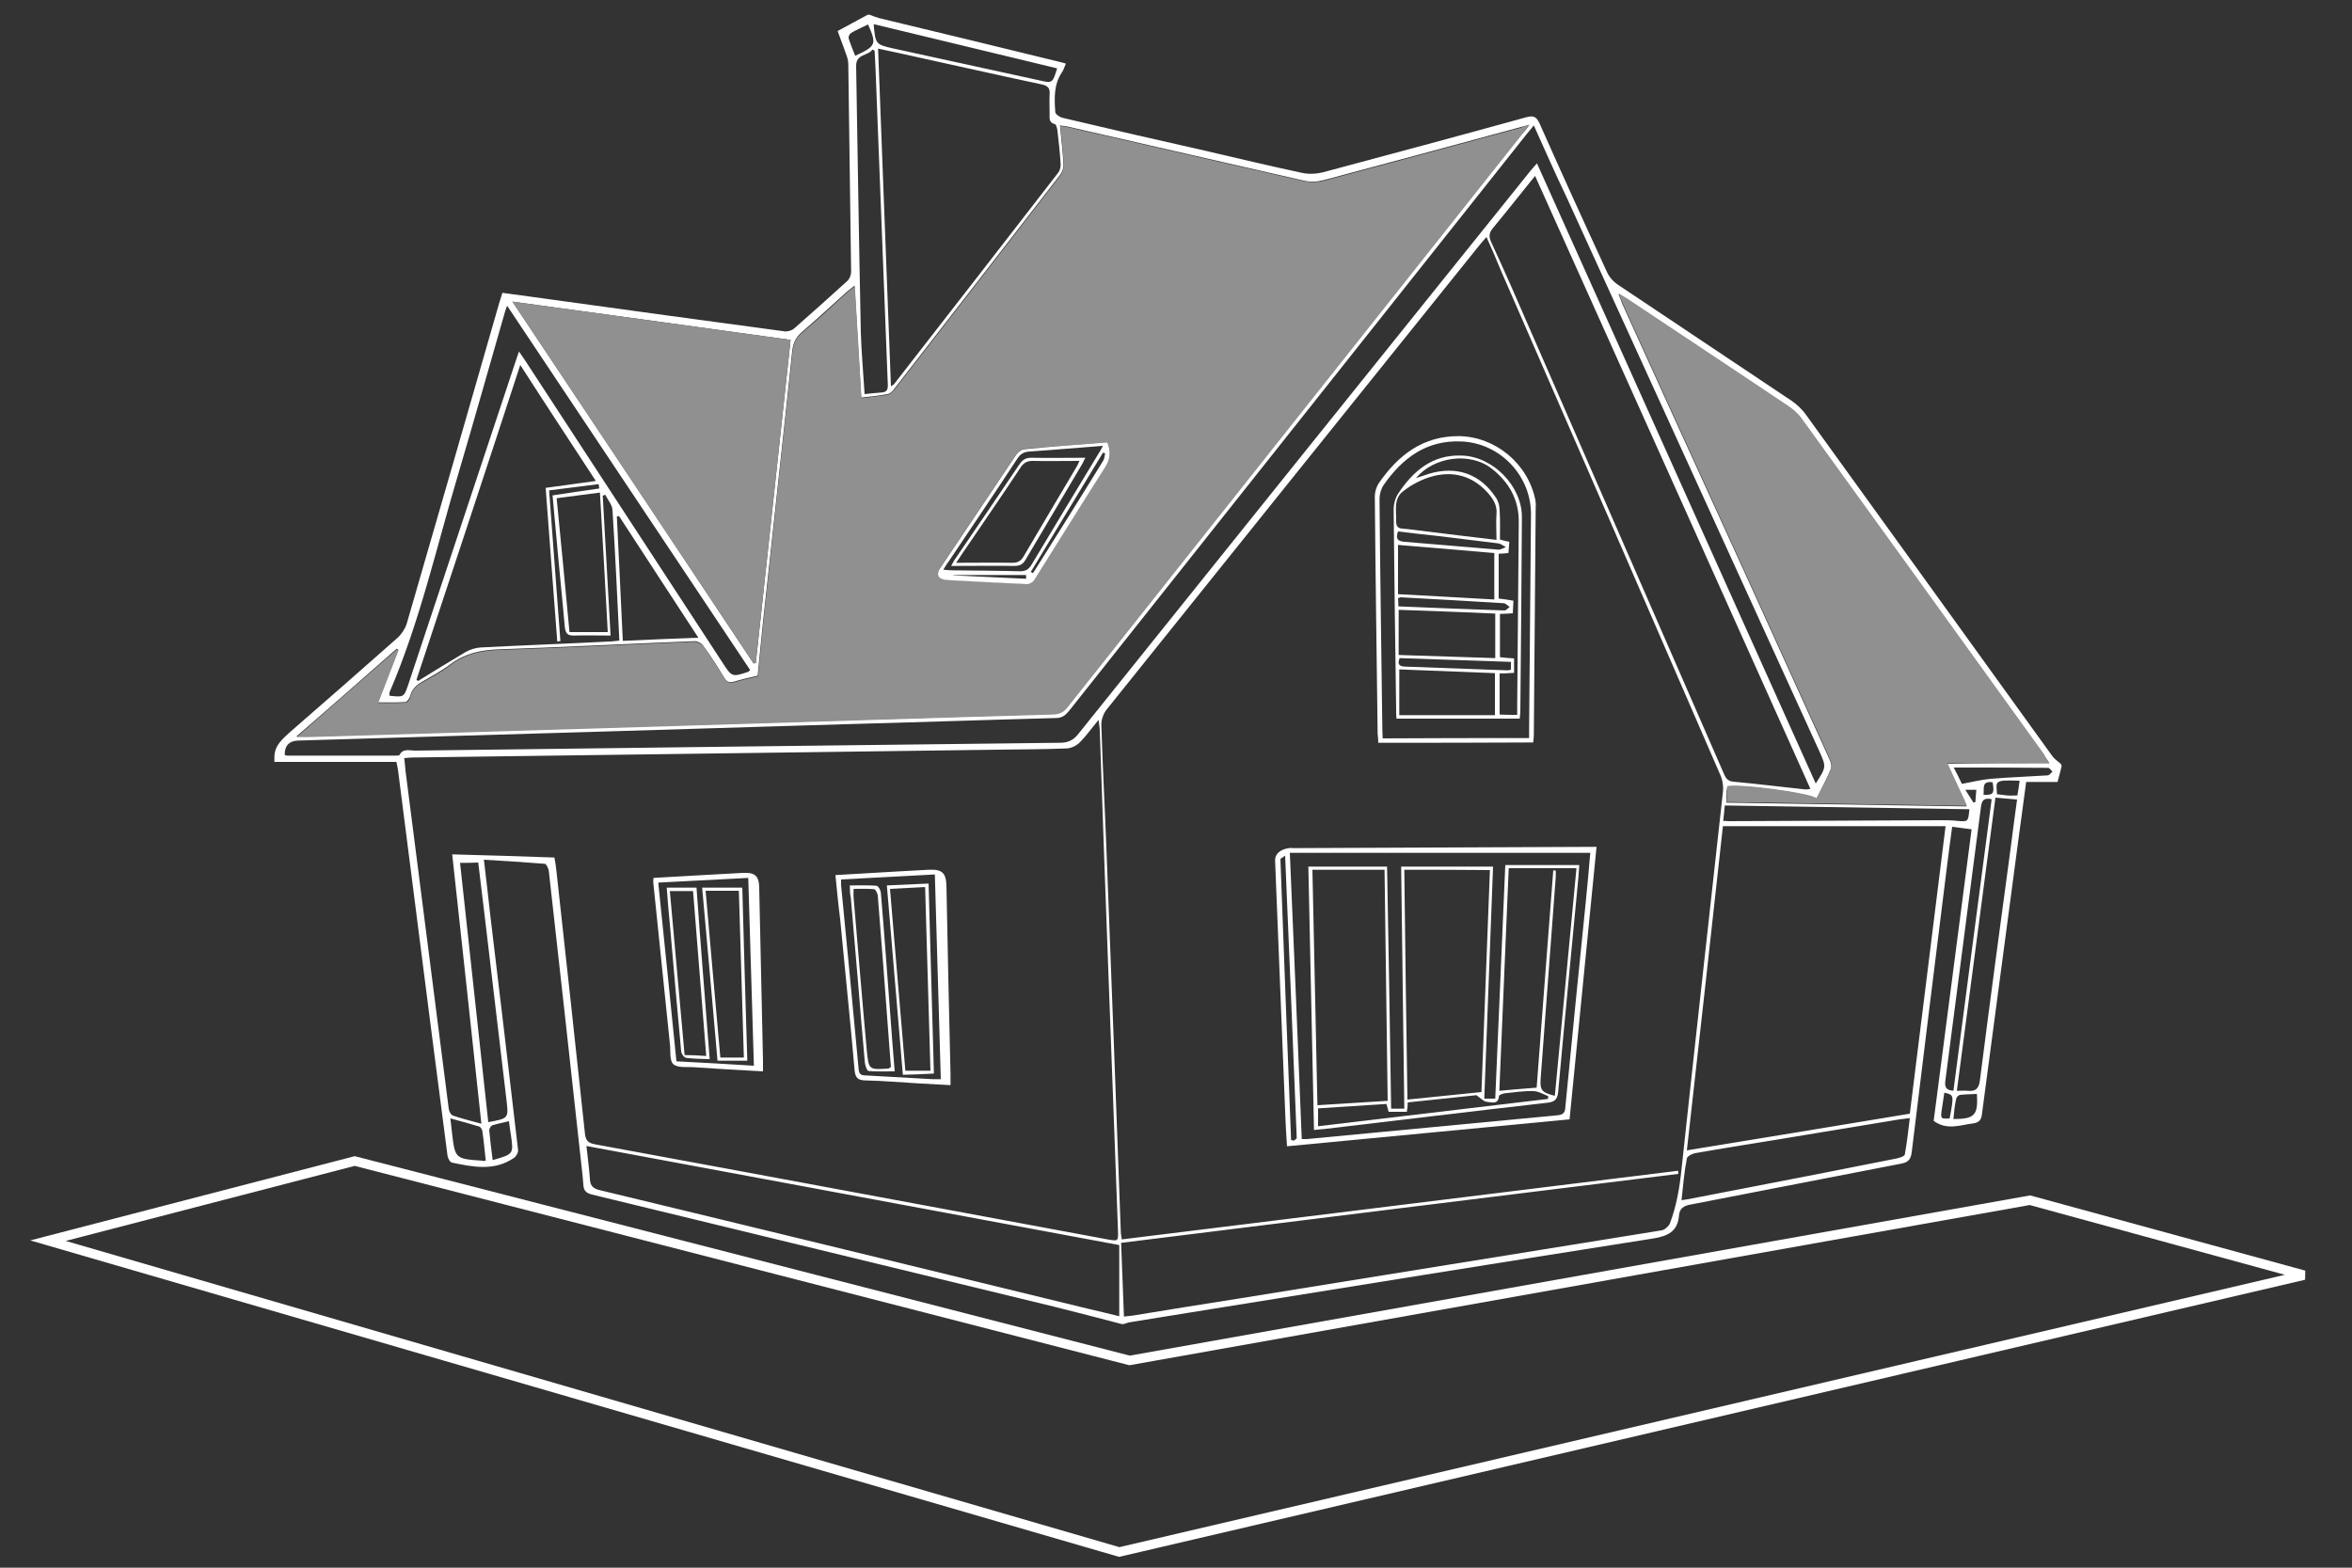 <?xml version="1.0" encoding="utf-8"?>
<!-- Generator: Adobe Illustrator 24.1.2, SVG Export Plug-In . SVG Version: 6.00 Build 0)  -->
<svg version="1.1" id="Ebene_1" xmlns="http://www.w3.org/2000/svg" xmlns:xlink="http://www.w3.org/1999/xlink" x="0px" y="0px"
	 viewBox="0 0 750 500" style="enable-background:new 0 0 750 500;" xml:space="preserve">
<rect x="0" y="0" width="750" height="500" fill="#333333" stroke="none"/>
<style type="text/css">
	.st0{fill:#FFFFFF;}
	.st1{fill:#909091;}
	.st2{fill:none;stroke:#FFFFFF;stroke-width:3;}
</style>
<g>
	<g>
		<path class="st0" d="M657.4,244.4c-0.4,1.6-0.8,3.3-1.3,5c-3.2,0-6.5,0-10,0c-0.9,6.5-1.7,12.9-2.6,19.3
			c-3.8,28.9-7.7,57.7-11.5,86.6c-0.2,1.9-0.9,2.7-2.8,3c-4.2,0.5-8.3,2.3-12.6-0.8c4-30.8,8-61.7,12.1-93c-2.1-0.3-4-0.5-6.2-0.8
			c-0.6,4.5-1.2,8.8-1.7,13c-3.8,30.3-7.5,60.6-11.2,90.8c-0.3,2.6-1.4,3.3-3.7,3.7c-22.3,4.3-44.6,8.7-66.9,13
			c-2.1,0.4-3.4,1.2-3.6,3.4c-0.4,5.1-3.4,6.6-8.2,7.4c-49,7.7-98,15.6-147,23.5c-6.6,1.1-13.2,2.1-19.8,3.2
			c-0.7,0.1-1.4,0.4-2.1,0.6c-0.2,0-0.4,0-0.6,0c-7.3-1.9-14.5-3.8-21.8-5.6c-49-11.9-98-23.8-147.1-35.7c-2-0.5-2.7-1.3-2.8-3.3
			c-0.2-3.2-0.7-6.5-1-9.7c-3.3-30.1-6.6-60.1-10-90.2c-0.1-0.8-0.8-2.3-1.3-2.3c-6.3-0.5-12.7-0.9-19.4-1.3c0.7,6,1.4,11.7,2,17.4
			c3,25,6,50.1,8.9,75.2c0.1,0.8-0.6,2-1.3,2.5c-6.3,4.3-13.1,2.9-19.8,1.5c-0.6-0.1-1.3-1.4-1.4-2.2c-1.7-12.9-3.3-25.8-5-38.6
			c-3.6-28.2-7.2-56.3-10.8-84.5c-0.1-0.7-0.3-1.5-0.5-2.5c-13,0-25.9,0-38.9,0c0-0.6,0-1.1,0-1.7c0.1-3.7,2.7-5.7,5.2-8
			c11.4-9.9,22.8-19.9,34.1-29.9c1.3-1.2,2.4-2.9,2.9-4.5c9.9-34.1,19.7-68.2,29.5-102.3c0.3-1,0.6-1.9,1-3.2
			c5.7,0.8,11.2,1.5,16.8,2.3c24.4,3.4,48.9,6.7,73.3,10c0.9,0.1,2.2-0.3,2.9-0.9c5.7-5,11.4-10.1,17-15.2c0.7-0.6,1.2-1.9,1.2-2.9
			c-0.3-22.1-0.6-44.1-0.9-66.2c0-1.1-0.3-2.2-0.7-3.2c-0.8-2.4-1.8-4.8-2.7-7.4c3.3-1.8,6.5-3.5,9.6-5.2c0.2,0,0.4,0,0.6,0
			c1,0.4,2,0.8,3.1,1.1c19.1,4.6,38.2,9.2,57.3,13.9c0.6,0.1,1.2,0.3,2.2,0.6c-0.5,1-0.7,2-1.3,2.8c-2.6,3.9-2.4,8.3-2.1,12.6
			c0,0.7,1.4,1.7,2.4,1.9c15.2,3.6,30.3,7.1,45.5,10.5c10.2,2.4,20.4,4.8,30.6,7c2.2,0.5,4.6,0.4,6.7-0.1
			c21.7-5.8,43.3-11.6,65-17.6c2.3-0.6,3.2-0.2,4.2,1.9c7,15.8,14.2,31.6,21.5,47.4c0.7,1.6,2,3.1,3.5,4.1
			c18.5,12.4,37,24.7,55.5,37.1c1.7,1.2,3.3,2.7,4.5,4.4c26.2,36.2,52.3,72.5,78.5,108.8c0.7,1,1.8,1.7,2.7,2.5
			C657.4,244,657.4,244.2,657.4,244.4z M474,75.6c-1.1,1.3-1.8,2-2.4,2.8c-39.6,49.3-79.2,98.6-118.8,148c-1,1.3-1.7,3.3-1.6,5
			c0.4,13,1.1,25.9,1.6,38.9c1.6,40.9,3.1,81.8,4.6,122.6c0,0.7,0.2,1.4,0.3,2.4c59.3-7.3,118.3-14.6,177.4-21.9
			c0,0.3,0.1,0.7,0.1,1c-59.1,7.3-118.3,14.6-177.7,22c0.3,8,0.6,15.7,0.9,23.5c1.4-0.2,2.4-0.2,3.4-0.4c11-1.8,22-3.6,33-5.3
			c45-7.3,90.1-14.5,135.1-21.8c1-0.2,2.2-1.3,2.6-2.2c2.1-5.6,3.1-11.4,3.7-17.3c4.3-40.1,8.8-80.2,13.2-120.3
			c0.2-1.8-0.1-3.9-0.9-5.6c-23.3-53.8-46.7-107.5-70.1-161.2C477.1,82.6,475.7,79.3,474,75.6z M487.7,39.8
			c-1.5,0.4-2.1,0.5-2.7,0.7c-21,5.7-42,11.4-63.1,17c-1.9,0.5-4.2,0.6-6.2,0.1c-25-5.7-50.1-11.5-75.1-17.2
			c-0.8-0.2-1.5-0.2-2.6-0.4c0.4,4.3,0.9,8.3,1.1,12.2c0.1,1.2-0.3,2.6-1,3.5c-17.6,22.8-35.3,45.6-53,68.4
			c-0.5,0.7-1.3,1.5-2.1,1.6c-2.7,0.5-5.5,0.8-8.4,1.1c-0.7-11.9-1.4-23.5-2.1-35.7c-1.1,0.9-1.8,1.4-2.5,2
			c-4.8,4.3-9.4,8.6-14.3,12.8c-2,1.7-2.8,3.6-3.1,6.2c-3,28.8-6.2,57.5-9.3,86.3c-0.6,5.6-1.1,11.2-1.7,17.1
			c-2.2,0.5-4.9,1.1-7.5,1.9c-1.5,0.4-2.4,0.1-3.2-1.3c-2.1-3.5-4.3-6.9-6.7-10.2c-0.6-0.8-1.9-1.5-2.9-1.4
			c-20.8,0.8-41.5,1.9-62.3,2.6c-5.7,0.2-10.7,1.3-15.3,4.7c-2.9,2.2-6.1,3.9-9.2,5.7c-1.9,1.1-3.2,2.4-3.7,4.5
			c-0.2,0.7-1,1.9-1.5,1.9c-2.8,0.2-5.6,0.1-8.8,0.1c2.3-5.9,4.4-11.4,6.5-16.8c-0.2-0.1-0.4-0.2-0.5-0.3c-10.5,9.2-20.9,18.4-32,28
			c1.7,0,2.6,0,3.5,0c39.8-1.2,79.6-2.4,119.3-3.6c39.4-1.2,78.8-2.4,118.2-3.6c2.1-0.1,3.5-0.7,4.9-2.4
			c48.3-60.9,96.6-121.8,144.9-182.7C486.1,42,486.7,41.2,487.7,39.8z M176.8,273.5c0.3,1.8,0.5,2.9,0.6,4
			c3.1,27.9,6.1,55.9,9.1,83.8c0.2,2.3,0.9,3.3,3.4,3.7c54.4,10,108.8,20.2,163.3,30.3c3.4,0.6,3.4,0.6,3.3-2.9
			c-1-26.9-2-53.8-3-80.6c-1-26.2-1.9-52.5-2.8-78.7c0-0.9-0.2-1.9-0.4-3.5c-2.3,2.8-4,5.2-6,7.2c-1,1-2.6,1.8-4,1.9
			c-7.2,0.3-14.5,0.3-21.7,0.4c-62.3,0.8-124.7,1.7-187,2.5c-0.8,0-1.6,0.1-2.7,0.2c0.2,1.5,0.3,2.8,0.4,4
			c1.4,10.9,2.8,21.9,4.2,32.8c3.2,25,6.4,50,9.6,75.1c0.1,0.8,0.7,1.9,1.3,2.1c2.9,1,5.8,1.7,9.1,2.6c-3.1-28.6-6.1-56.9-9.3-85.9
			C155.5,272.8,166.1,273.1,176.8,273.5z M653.5,243.4c-0.7-1-1.2-1.8-1.7-2.5c-25.8-35.8-51.6-71.7-77.5-107.4
			c-1-1.4-2.4-2.6-3.8-3.6c-17.2-11.5-34.4-22.9-51.6-34.4c-0.7-0.5-1.5-0.9-2.8-1.7c0.6,1.4,0.9,2.3,1.2,3.1
			c4.8,10.6,9.7,21.3,14.5,31.9c17.2,37.7,34.4,75.4,51.5,113.2c0.5,1,0.9,2.4,0.5,3.3c-1.3,3.2-3,6.3-4.6,9.5
			c-1.8-1.8-24.4-4.8-28.4-3.9c-0.1,0.8-0.3,1.6-0.3,2.4c-0.1,0.8,0,1.6,0,2.7c25.6,0.4,51,0.8,76.6,1.2c-0.3-0.8-0.4-1-0.5-1.3
			c-1.9-4.1-3.7-8.1-5.7-12.3C631.9,243.4,642.5,243.4,653.5,243.4z M549.4,263.5c-3.8,34.6-7.6,68.9-11.5,103.4
			c24-3.9,47.5-7.8,71.1-11.7c3.8-30.7,7.6-61.2,11.4-91.7C596.6,263.5,573.2,263.5,549.4,263.5z M240.3,211.6
			c0.2,0,0.4-0.1,0.7-0.1c3.7-34.2,7.4-68.5,11.1-103.1c-29.5-4.1-58.7-8.1-88.7-12.2C189.4,135.1,214.9,173.3,240.3,211.6z
			 M489.5,56.1c-4.7,5.8-9,11.3-13.4,16.6c-1.3,1.5-1.4,2.8-0.6,4.5c2.2,4.8,4.4,9.6,6.5,14.4c11.9,27.3,23.8,54.6,35.7,81.8
			c10.6,24.3,21.2,48.6,31.8,72.9c0.6,1.4,1.1,2.8,3.1,3c7.8,0.7,15.5,1.7,23.2,2.5c0.4,0,0.8-0.1,1.5-0.2
			C548.1,186.6,519,121.6,489.5,56.1z M489.1,40c-1,1.2-1.6,2-2.3,2.8c-48.6,61.3-97.2,122.5-145.8,183.8c-1.1,1.3-2,2.3-4,2.4
			c-22.7,0.6-45.4,1.4-68.2,2c-51.3,1.6-102.6,3.1-153.8,4.6c-6.7,0.2-13.4,0.4-20,0.6c-2.9,0.1-4.3,1.8-4.2,4.6
			c0.3,0.1,0.5,0.2,0.8,0.2c11.5,0,23,0,34.5,0c0.5,0,1.2,0,1.3-0.2c1.1-2.2,3.2-1.4,4.9-1.4c68.6-0.9,137.1-1.7,205.7-2.5
			c2.7,0,4.4-0.9,6-3c48-59.9,96.1-119.7,144.1-179.5c0.6-0.7,1.2-1.4,2-2.3c29.7,66.1,59.2,131.8,88.9,197.8
			c3.4-5.3,3.4-5.3,1.1-10.4c-26.9-58.9-53.7-117.8-80.6-176.7C496,55.5,492.7,48,489.1,40z M284.1,123.2c0.7-0.5,0.9-0.5,1-0.7
			c17.5-22.5,35-45,52.4-67.5c0.5-0.7,0.8-1.9,0.7-2.8c-0.2-3.5-0.6-7-1-10.5c-0.1-0.8-0.4-2-0.8-2.1c-2-0.5-1.7-1.9-1.7-3.3
			c0-2-0.1-4.1,0-6.1c0.2-2.1-0.6-2.9-2.6-3.3c-12.3-2.6-24.6-5.4-37-8.1c-4.9-1.1-9.9-2.2-15.1-3.3
			C281.4,51.5,282.7,87.2,284.1,123.2z M356.9,397.1C300,386.5,243.6,376,187,365.5c0.4,3.9,0.9,7.2,1.1,10.5
			c0.1,2.3,1.1,3.1,3.2,3.6c51.9,12.5,103.8,25.2,155.6,37.8c3.4,0.8,6.8,1.6,10,2.4C356.9,412,356.9,404.6,356.9,397.1z
			 M132.8,216.8c0.2,0.1,0.4,0.3,0.5,0.4c5-3.1,10-6.2,15.1-9.2c1.4-0.8,3.2-1.4,4.9-1.5c13.7-0.7,27.4-1.2,41.1-1.9
			c1,0,1.9-0.2,3.1-0.3c-0.7-14.1-1.3-27.9-2.2-41.7c-0.1-1.6-1.5-3.2-2.3-4.8c-0.3,0.1-0.5,0.2-0.8,0.3c0.8,14.8,1.7,29.6,2.5,44.6
			c-4.2,0-7.9-0.1-11.6,0c-2.2,0.1-2.8-0.8-3-2.8c-0.8-9.2-1.8-18.5-2.6-27.7c-0.4-4.7-0.9-9.4-1.3-14.2c5.2-0.8,10-1.5,14.9-2.2
			c-0.1-0.5-0.1-0.9-0.2-1.4c-5.2,0.7-10.4,1.3-15.8,2c1.2,16.3,2.4,32.2,3.6,48.1c-0.3,0-0.7,0-1,0.1c-1.2-16.2-2.5-32.5-3.7-49
			c5.3-0.7,10.4-1.4,16-2.2c-8.1-12.4-16-24.4-24.1-37C154.8,150.4,143.8,183.6,132.8,216.8z M239.2,213.7
			c-25.8-38.7-51.5-77.2-77.5-116.2c-0.5,1.4-0.8,2.2-1,3.1c-4.8,16.7-9.5,33.4-14.4,50c-7,23.4-12.3,47.4-22,70
			c-0.2,0.4-0.1,0.8-0.1,1.3c4.6,0.5,4.6,0.5,6-3.6c11.4-34.2,22.7-68.5,34.1-102.7c0.3-1,0.7-2,1.2-3.5c0.9,1.3,1.5,2.2,2.1,3.1
			c20.9,32,41.8,64,62.7,96c3.1,4.8,3.1,4.8,8.5,3C238.8,214.1,238.8,214,239.2,213.7z M536.2,382.8c1.5-0.2,2.5-0.4,3.5-0.6
			c6.2-1.2,12.4-2.4,18.6-3.6c15.5-3,30.9-6,46.4-9.1c1-0.2,2.6-0.7,2.7-1.3c0.7-3.8,1.1-7.6,1.6-11.6c-1.4,0.2-2.3,0.3-3.2,0.4
			c-12.7,2.1-25.4,4.2-38.1,6.3c-9.1,1.5-18.1,2.9-27.2,4.5c-1,0.2-2.5,1-2.6,1.7C537.1,373.6,536.7,377.9,536.2,382.8z
			 M275.7,125.7c1.9-0.2,3.5-0.4,5.2-0.5c1.8-0.1,2.3-0.8,2.2-2.6c-1.3-33.4-2.6-66.9-3.9-100.4c-0.1-2-0.2-4-0.3-6
			c-0.2-0.1-0.4-0.3-0.7-0.4c-1.4,2.1-5.2,1.3-5.2,5.2c0.5,28.4,0.9,56.7,1.5,85.1C274.7,112.6,275.3,119,275.7,125.7z M624,347.9
			c1.4,0,2.4-0.1,3.4,0c2.8,0.3,3.7-0.9,4-3.7c3.1-24.4,6.4-48.9,9.7-73.3c0.7-5.2,1.3-10.4,2.1-15.9c-2.5-0.2-4.6-0.4-6.9-0.6
			C632.2,285.7,628.1,316.7,624,347.9z M191.3,157.1c-4.8,0.6-9.2,1.2-13.8,1.8c1.4,14.4,2.8,28.5,4.1,42.7c4.2,0,8,0,12.2,0
			C193,186.9,192.2,172.2,191.3,157.1z M146.7,275.2c3,27.7,6,55.2,9,82.7c6.5-1.2,6.5-1.2,5.8-7.1c-2.3-19.4-4.6-38.9-6.9-58.3
			c-0.7-5.8-1.4-11.5-2.1-17.4C150.6,275.2,148.9,275.2,146.7,275.2z M197.4,164.6c-0.2,0-0.5,0.1-0.7,0.1
			c0.6,13.1,1.3,26.3,1.9,39.7c8.1-0.4,15.8-0.7,24.1-1C214.1,190.2,205.7,177.4,197.4,164.6z M337.1,21.8
			c-19.5-4.7-38.9-9.4-58.5-14.1c0.5,6.3,0.7,6.5,6,7.7c15.6,3.4,31.1,6.8,46.7,10.2C335.6,26.6,335.6,26.6,337.1,21.8z M628,258.1
			c-26-0.4-51.9-0.8-78-1.2c-0.2,1.9-0.3,3.3-0.5,4.9c1.1,0.1,1.8,0.1,2.5,0.1c22.2-0.1,44.5-0.2,66.7-0.3c1.8,0,3.5,0,5.3,0.2
			C627.6,262.1,627.6,262.2,628,258.1z M622.9,347.9c4.1-31.1,8.1-62,12.2-93c-2.3-0.5-3.1,0.2-3.4,2.3
			c-3.8,29.2-7.6,58.5-11.4,87.7C620.1,346.8,620.6,347.7,622.9,347.9z M154.9,370.2c-0.4-3.3-0.6-6.4-1.1-9.5
			c-0.1-0.5-0.6-1.3-1-1.4c-2.9-0.9-5.9-1.7-9.2-2.6c0.2,1.8,0.4,3.1,0.5,4.3c1,8.6,1,8.6,9.8,9.2
			C154,370.3,154.2,370.3,154.9,370.2z M623,244.8c0.8,1.5,1.6,3.1,2.6,5.2c2.9-0.5,6-1.3,9.1-1.6c6-0.5,12.1-0.7,18.2-1.1
			c0.6,0,1.1-0.8,1.6-1.2c-0.5-0.4-0.9-1.2-1.4-1.2C643.1,244.8,633.1,244.8,623,244.8z M162.3,357.6c-2,0.5-3.7,0.8-5.3,1.3
			c-0.5,0.2-1,1.1-1,1.6c0.3,3.2,0.7,6.3,1.1,9.5c6.7-1.9,6.7-1.9,5.8-8.1C162.7,360.6,162.5,359.4,162.3,357.6z M276.8,7.8
			c-1.8,0.9-3.7,1.7-5.4,2.7c-0.5,0.3-0.9,1.2-0.8,1.7c0.6,1.9,1.4,3.8,2.1,5.6C279.4,14.7,279.6,14.1,276.8,7.8z M622.9,356.9
			c6.8,0,7.9-1.2,7.5-8c-1.8,0.1-3.6,0.1-5.4,0.3c-0.5,0.1-1.1,0.7-1.2,1.2C623.3,352.5,623.1,354.7,622.9,356.9z M644,249
			c-8.5-0.3-7.4,0.2-7.2,4.3c1,0.1,2.1,0.3,3.2,0.4c1.1,0.1,2.1,0,3.3,0C643.6,252.1,643.8,250.6,644,249z M620,348.5
			c-0.3,2-0.6,4-0.9,6c-0.3,2.3-0.1,2.4,2.6,2.2C623.1,349.2,623.1,349.2,620,348.5z M632.5,253.5c3.2,0.1,3.5-0.4,2.9-4
			C631.7,249,632.8,251.6,632.5,253.5z M629.3,256c0.2-0.1,0.4-0.1,0.6-0.2c0.1-1.3,0.2-2.6,0.3-3.9c-1.2,0-2.2,0-3.5,0
			C627.7,253.5,628.5,254.7,629.3,256z"/>
		<path class="st1" d="M487.7,39.8c-1,1.4-1.6,2.2-2.3,3c-48.3,60.9-96.6,121.8-144.9,182.7c-1.3,1.7-2.7,2.4-4.9,2.4
			c-39.4,1.1-78.8,2.4-118.2,3.6c-39.8,1.2-79.6,2.4-119.3,3.6c-0.9,0-1.8,0-3.5,0c11-9.7,21.5-18.9,32-28c0.2,0.1,0.4,0.2,0.5,0.3
			c-2.1,5.4-4.2,10.8-6.5,16.8c3.1,0,6,0.1,8.8-0.1c0.6,0,1.4-1.2,1.5-1.9c0.5-2.2,1.8-3.5,3.7-4.5c3.2-1.8,6.4-3.5,9.2-5.7
			c4.6-3.4,9.6-4.5,15.3-4.7c20.8-0.7,41.5-1.8,62.3-2.6c1,0,2.3,0.7,2.9,1.4c2.4,3.3,4.6,6.8,6.7,10.2c0.8,1.3,1.7,1.7,3.2,1.3
			c2.7-0.8,5.4-1.4,7.5-1.9c0.6-5.9,1.1-11.5,1.7-17.1c3.1-28.8,6.2-57.5,9.3-86.3c0.3-2.5,1-4.5,3.1-6.2c4.9-4.1,9.6-8.5,14.3-12.8
			c0.7-0.6,1.4-1.1,2.5-2c0.7,12.1,1.4,23.8,2.1,35.7c3-0.4,5.7-0.6,8.4-1.1c0.8-0.1,1.5-1,2.1-1.6c17.7-22.8,35.4-45.6,53-68.4
			c0.7-0.9,1-2.3,1-3.5c-0.2-4-0.7-7.9-1.1-12.2c1,0.1,1.8,0.2,2.6,0.4c25,5.7,50,11.5,75.1,17.2c2,0.4,4.2,0.4,6.2-0.1
			c21.1-5.6,42.1-11.3,63.1-17C485.6,40.3,486.3,40.2,487.7,39.8z M353.1,141.1c-8.9,0.7-17.8,1.3-26.6,2.1c-0.9,0.1-1.9,1-2.5,1.8
			c-8,11.9-16,23.8-24,35.8c-1.6,2.4-0.9,4,2,4.1c8.5,0.5,17,0.9,25.5,1.3c0.8,0,1.9-0.6,2.3-1.3c7.5-11.9,14.9-23.9,22.5-35.8
			C354,146.6,354.5,144.2,353.1,141.1z"/>
		<path class="st1" d="M653.5,243.4c-11,0-21.6,0-32.5,0c1.9,4.2,3.8,8.3,5.7,12.3c0.1,0.2,0.2,0.5,0.5,1.3
			c-25.6-0.4-51-0.8-76.6-1.2c0-1.1,0-1.9,0-2.7c0.1-0.8,0.2-1.6,0.3-2.4c4-0.8,26.6,2.2,28.4,3.9c1.6-3.2,3.3-6.3,4.6-9.5
			c0.4-0.9-0.1-2.3-0.5-3.3c-17.1-37.7-34.3-75.5-51.5-113.2c-4.8-10.6-9.7-21.3-14.5-31.9c-0.4-0.8-0.7-1.7-1.2-3.1
			c1.3,0.8,2.1,1.2,2.8,1.7c17.2,11.5,34.5,22.9,51.6,34.4c1.4,1,2.8,2.2,3.8,3.6c25.9,35.8,51.7,71.6,77.5,107.4
			C652.3,241.7,652.8,242.4,653.5,243.4z"/>
		<path class="st1" d="M240.3,211.6c-25.5-38.2-51-76.5-76.9-115.4c30,4.1,59.2,8.1,88.7,12.2c-3.7,34.6-7.4,68.8-11.1,103.1
			C240.8,211.5,240.6,211.5,240.3,211.6z"/>
		<path class="st0" d="M509.1,270.1c-2.9,29.1-5.7,57.8-8.6,86.9c-30,2.9-59.9,5.7-90.1,8.6c-0.2-3.1-0.4-6-0.5-8.8
			c-1.1-27.4-2.2-54.8-3.3-82.3c-0.1-2.1,1.6-3.6,4.4-4c0.5-0.1,0.9,0,1.4,0c31.2-0.1,62.5-0.3,93.7-0.4
			C506.9,270.1,507.7,270.1,509.1,270.1z M411.3,272c1.3,30.7,2.6,61,3.8,91.3c0.9,0,1.3,0,1.6,0c26.7-2.5,53.4-5.1,80-7.6
			c2.3-0.2,2.4-1.4,2.5-3.1c2.1-21.8,4.3-43.6,6.5-65.3c0.5-5.1,1-10.3,1.4-15.3C475.1,272,443.4,272,411.3,272z M411.7,363.6
			c0.3,0.1,0.6,0.1,0.9,0.2c0.3-0.3,0.9-0.6,0.9-0.8c-1.2-29.9-2.4-59.7-3.7-90.1c-0.9,0.7-1.5,0.9-1.5,1.1
			C409.4,303.8,410.5,333.7,411.7,363.6z"/>
		<path class="st0" d="M439.5,236.9c0-0.9-0.1-1.9-0.2-2.9c-0.3-25.2-0.7-50.4-0.9-75.7c0-1.4,0.5-3,1.2-4.1
			c6.2-9,14.1-15.2,25.7-15.1c11.7,0.2,22,8.9,24.3,20.4c0.1,0.7,0.2,1.5,0.1,2.2c-0.2,24.3-0.4,48.6-0.6,72.9
			c0,0.6-0.1,1.3-0.2,2.2C472.5,236.9,456.2,236.9,439.5,236.9z M487.6,235.4c0-1.3,0-2.2,0-3.2c0.2-22.7,0.4-45.4,0.6-68.1
			c0.1-12.3-9.8-22.8-22.2-23.3c-11.1-0.5-18.8,5.3-24.8,13.9c-0.8,1.2-1.3,2.9-1.3,4.4c0.2,24.6,0.6,49.1,0.9,73.7
			c0,0.9,0.1,1.8,0.1,2.7C456.6,235.4,471.9,235.4,487.6,235.4z"/>
		<path class="st0" d="M353.1,141.1c1.3,3.1,0.9,5.5-0.8,8.1c-7.6,11.9-15,23.9-22.5,35.8c-0.4,0.7-1.5,1.3-2.3,1.3
			c-8.5-0.4-17-0.8-25.5-1.3c-2.9-0.2-3.7-1.7-2-4.1c8-11.9,16-23.9,24-35.8c0.6-0.8,1.6-1.7,2.5-1.8
			C335.3,142.4,344.2,141.8,353.1,141.1z M300.8,181.7c1.2,0.1,2,0.2,2.8,0.2c7.2,0.1,14.4,0.1,21.7,0.3c1.9,0,2.8-0.7,3.7-2.2
			c7-11.7,14-23.3,21.1-35c0.5-0.7,0.9-1.5,1.6-2.8c-8.2,0.6-15.7,1.3-23.3,1.8c-1.8,0.1-3,0.7-4,2.3c-7.2,11-14.6,21.9-21.9,32.8
			C301.9,179.8,301.5,180.6,300.8,181.7z M328.7,182.4c0.2,0.1,0.3,0.2,0.5,0.4c0.1-0.1,0.3-0.2,0.4-0.3
			c7.4-11.8,14.9-23.7,22.2-35.6c0.4-0.6,0.4-1.5,0.6-2.3c-0.2-0.1-0.5-0.2-0.7-0.2C344.1,157,336.4,169.7,328.7,182.4z
			 M327.2,184.6c0-0.4,0-0.8,0-1.2c-7.7,0-15.5,0-23.2,0c0,0,0,0.1,0,0.1C311.8,183.9,319.5,184.2,327.2,184.6z"/>
		<path class="st0" d="M266.4,279.1c7.1-0.4,13.9-0.8,20.6-1.2c3.1-0.2,6.1-0.3,9.2-0.5c4.2-0.2,5.5,1,5.6,5.2c0.4,20,0.8,40,1.3,60
			c0,1.1,0,2.2,0,3.5c-3.7-0.2-7.3-0.4-10.8-0.6c-5.4-0.3-10.7-0.8-16.1-0.9c-2.6,0-3.5-0.8-3.7-3.4c-1.4-16.1-3.1-32.1-4.6-48.1
			C267.3,288.5,266.9,284,266.4,279.1z M268.2,280.5c0,0.9,0,1.3,0,1.8c1.9,19.6,3.8,39.1,5.6,58.7c0.1,1.6,0.8,2,2.3,2
			c7.1,0.4,14.2,0.8,21.4,1.2c0.8,0,1.6,0,2.5,0c-0.6-21.9-1.3-43.5-1.9-65.3C288.1,279.4,278.3,280,268.2,280.5z"/>
		<path class="st0" d="M208.4,280c5.3-0.3,10.5-0.6,15.7-0.9c4.3-0.2,8.5-0.5,12.8-0.7c3.9-0.2,5.2,1,5.2,5
			c0.4,18.3,0.8,36.5,1.2,54.8c0,1.1,0,2.2,0,3.5c-7.4-0.4-14.6-0.8-21.7-1.3c-2.4-0.2-5.4,0.3-6.9-1c-1.3-1.2-0.8-4.3-1.1-6.6
			c-1.8-17.2-3.5-34.3-5.3-51.5C208.3,281,208.3,280.7,208.4,280z M240.4,339.9c-0.6-20.1-1.2-39.9-1.8-59.9
			c-9.7,0.5-19.1,1-28.7,1.5c2,19.3,3.9,38.1,5.8,57C224,338.9,232,339.4,240.4,339.9z"/>
		<path class="st0" d="M443.6,353.6c1.5,0,2.6,0,4.2,0c-0.3-25.7-0.7-51.3-1-77.2c9.8,0,19.4,0,29.3,0c-0.9,24.6-1.9,49.2-2.8,74
			c1.2,0,2.2,0,3.5,0c1.1-24.8,2.1-49.6,3.2-74.5c7.9,0,15.6,0,23.6,0c-0.2,2.9-0.4,5.6-0.7,8.3c-2,21.2-4.1,42.5-6,63.7
			c-0.2,2.3-0.7,3.5-3.4,3.8c-23.8,2.7-47.5,5.6-71.3,8.4c-0.9,0.1-1.8,0.1-3.2,0.3c-0.6-28-1.2-55.9-1.8-84c8.4,0,16.6,0,25.1,0
			C442.8,302.1,443.2,327.8,443.6,353.6z M447.8,277.4c0.3,24.5,0.6,48.7,1,73.3c8-0.8,15.7-1.6,23.6-2.4
			c0.9-23.7,1.8-47.2,2.7-70.8C465.9,277.4,457.1,277.4,447.8,277.4z M442.5,351.1c-0.3-24.7-0.7-49.1-1-73.7c-7.8,0-15.2,0-23,0
			c0.5,25.1,1.1,50,1.6,75.1C427.7,352,434.9,351.6,442.5,351.1z M502.7,276.9c-7.3,0-14.3,0-21.6,0c-1,23.6-2,47.2-3,71
			c4.2-0.4,8-0.7,11.9-1c1.8-23.3,3.5-46.3,5.3-69.3c0.3,0,0.6,0,0.8,0.1c0,0.6,0,1.3,0,1.9c-1.6,21.4-3.2,42.7-4.8,64.1
			c-0.3,4,0.2,4.7,4.5,5.8C498.1,325.2,500.4,301.2,502.7,276.9z M448.6,354.6c-2,0-3.8,0-5.8,0c-0.2-0.8-0.4-1.5-0.7-2.5
			c-7.4,0.5-14.6,0.9-21.8,1.4c0,2,0,3.7,0,5.7c24.6-2.9,49-5.8,73.3-8.7c0-0.3,0.1-0.6,0.1-0.9c-1.6-0.6-3.2-1.6-4.8-1.6
			c-3-0.1-6.1,0.4-9.1,0.7c-0.6,0.1-1.7,0.5-1.8,0.8c-0.2,3-2.5,2-4,1.9c-0.9-0.1-1.8-1.1-3.2-2.1c-6.8,0.7-14.3,1.5-21.9,2.3
			C448.9,352.7,448.8,353.5,448.6,354.6z"/>
		<path class="st0" d="M445.3,229.2c-0.1-1-0.1-1.9-0.1-2.8c-0.3-21.3-0.6-42.7-0.8-64c0-1.6,0.5-3.5,1.4-4.9
			c4.8-7.3,11-12.6,20.4-12.2c9.9,0.3,19.2,9.8,19.1,19.7c-0.1,20.6-0.3,41.2-0.5,61.8c0,0.7-0.1,1.4-0.2,2.4
			C471.6,229.2,458.6,229.2,445.3,229.2z M477.2,172.2c0-3.1-0.2-5.6,0-8.2c0.2-2.3-0.6-4.1-2-5.9c-5-6.2-11.8-8.4-19.7-5.8
			c-2.9,1-5.7,2.5-8.1,4.4c-3.1,2.4-2.1,6.2-2.2,9.6c0,1.5,0.5,2.2,2,2.3c2.6,0.2,5.2,0.6,7.7,0.9
			C462.3,170.4,469.5,171.3,477.2,172.2z M483.8,228c0-1.2,0-2.1,0-3c0.2-19.5,0.3-38.9,0.5-58.4c0.1-7.3-3.2-12.9-8.7-17.2
			c-6.9-5.3-18.3-3.8-24.1,3.1c1.6-0.5,2.9-1,4.2-1.4c8.7-2.6,16.3,0,21.3,7.6c0.8,1.1,1.2,2.7,1.2,4.1c0.2,3.1,0.1,6.2,0.1,9.3
			c1.1,0.3,2,0.5,3,0.7c-0.1,1.3-0.2,2.4-0.3,3.6c-1.2,0.1-2.2,0.2-3.1,0.2c0,4.9,0,9.6,0,14.3c1.7,0.2,3.1,0.4,4.7,0.7
			c-0.1,1.5-0.1,2.7-0.2,4c-1.5,0.1-2.8,0.2-4.1,0.2c0,4.7,0,9.2,0,13.8c1.6,0.2,3,0.3,4.5,0.4c0,1.6,0,3,0,4.6
			c-1.7,0.1-3.2,0.2-4.6,0.2c0,4.5,0,8.7,0,13.1C480,228,481.7,228,483.8,228z M476.5,176.4c-10.4-0.9-20.6-1.8-30.7-2.6
			c0,5.4,0,10.5,0,15.7c10.4,0.6,20.6,1.1,30.7,1.7C476.5,186,476.5,181.3,476.5,176.4z M446,194.5c0,4.9,0,9.5,0,14.4
			c10.4,0.3,20.6,0.7,30.8,1c0-5,0-9.5,0-14.2C466.6,195.2,456.4,194.9,446,194.5z M446.2,228.1c10.5,0,20.5,0,30.5,0
			c0-4.6,0-8.9,0-13.4c-10.4-0.4-20.4-0.8-30.5-1.2C446.2,218.7,446.2,223.4,446.2,228.1z M481.8,211.1c-12.1-0.4-23.8-0.8-35.5-1.2
			c-0.7,1.9-0.2,2.6,1.6,2.7c10.9,0.4,21.8,0.8,32.8,1.2c0.3,0,0.7-0.1,1.1-0.2C481.8,212.8,481.8,212.1,481.8,211.1z M445.9,193.4
			c11.5,0.5,22.7,0.9,33.8,1.3c0.6,0,1.1-0.7,1.7-1.1c-0.6-0.4-1.2-1.1-1.8-1.2c-11-0.7-22-1.3-33-1.9c-0.2,0-0.5,0.2-0.8,0.3
			C445.9,191.6,445.9,192.3,445.9,193.4z M445.8,169.5c-0.8,2.3-0.2,3.1,2,3.3c10,0.8,19.9,1.7,29.9,2.5c0.8,0.1,1.6-0.5,2.5-0.8
			c-0.8-0.4-1.6-1.1-2.5-1.2c-6.5-0.8-13.1-1.6-19.6-2.4C454,170.5,449.9,170,445.8,169.5z"/>
		<path class="st0" d="M346.1,146c-0.3,0.5-0.6,1.2-0.9,1.8c-6,10.2-12.1,20.4-18.1,30.6c-0.9,1.6-1.9,2.1-3.7,2.1
			c-6.6-0.1-13.1,0-20.1,0c0.6-1,0.9-1.8,1.4-2.4c6.8-10,13.6-19.9,20.3-29.9c1-1.5,2-2.2,3.8-2.2C334.4,146.1,340.1,146,346.1,146z
			 M304.9,179.5c6.5,0,12.2-0.1,17.9,0c1.8,0,2.8-0.6,3.7-2.2c5.6-9.5,11.2-19,16.8-28.4c0.4-0.7,0.7-1.4,0.9-1.9
			c-5.1,0-10,0.1-14.9,0c-1.9,0-3,0.7-4,2.3c-5.4,8.2-11,16.3-16.5,24.4C307.6,175.4,306.5,177.1,304.9,179.5z"/>
		<path class="st0" d="M297.8,342.4c-3.4,0.2-6.4,0.3-9.9,0.4c-1.7-20.1-3.4-40.1-5.1-60.4c4.5-0.2,8.7-0.4,13.3-0.6
			C296.7,302.1,297.2,322.2,297.8,342.4z M296.7,341.5c-0.6-19.7-1.1-39-1.7-58.6c-3.9,0.2-7.4,0.4-11.2,0.6
			c1.6,19.5,3.3,38.7,4.9,58C291.6,341.5,294,341.5,296.7,341.5z"/>
		<path class="st0" d="M271,282.4c3,0,5.8-0.1,8.5,0.1c0.6,0.1,1.4,1.5,1.4,2.4c1.1,12.9,2,25.9,3,38.8c0.4,5.9,0.9,11.8,1.4,18
			c-2.9,0-5.6,0.1-8.3-0.1c-0.5,0-1.1-1.7-1.2-2.6c-0.8-8.6-1.5-17.2-2.2-25.8c-0.8-9-1.5-17.9-2.3-26.9
			C271,285,271,283.8,271,282.4z M284.1,340.3c-0.3-3.4-0.5-6.9-0.8-10.4c-1.1-14.8-2.2-29.6-3.4-44.3c-0.1-0.7-0.7-2-1.2-2
			c-2.2-0.2-4.4-0.1-6.5-0.1c0,1.1-0.1,1.9,0,2.8c1.4,16.2,2.7,32.5,4.2,48.7c0.6,6.3,0.7,6.2,7,5.8
			C283.5,340.7,283.6,340.6,284.1,340.3z"/>
		<path class="st0" d="M238.3,338.3c-3.2,0-6.2,0-9.5,0c-1.6-18.2-3.2-36.5-4.9-55.2c4.3,0,8.3,0,12.8,0
			C237.2,301.2,237.7,319.6,238.3,338.3z M237.2,337.3c-0.5-18-1.1-35.8-1.6-53.2c-3.8,0-7.1,0-10.6,0c1.6,18,3.1,35.6,4.7,53.2
			C232.2,337.3,234.4,337.3,237.2,337.3z"/>
		<path class="st0" d="M226.3,337.8c-2.8-0.1-5.2-0.1-7.5-0.4c-0.7-0.1-1.6-1.4-1.6-2.2c-1.2-13.1-2.4-26.2-3.5-39.3
			c-0.4-4.2-0.8-8.5-1.1-12.8c3.3,0,6.3,0,9.5,0C223.4,301.4,224.9,319.5,226.3,337.8z M225.2,336.8c-1.4-17.8-2.8-35.1-4.2-52.6
			c-2.5,0-4.8,0-7.4,0c1.6,17.4,3.1,34.7,4.7,52.3C220.5,336.5,222.6,336.6,225.2,336.8z"/>
	</g>
	<polygon class="st2" points="360.2,433.9 647.3,382.8 734.7,406.7 356.9,495 15.3,395.7 113.1,370.3 	"/>
</g>
</svg>
